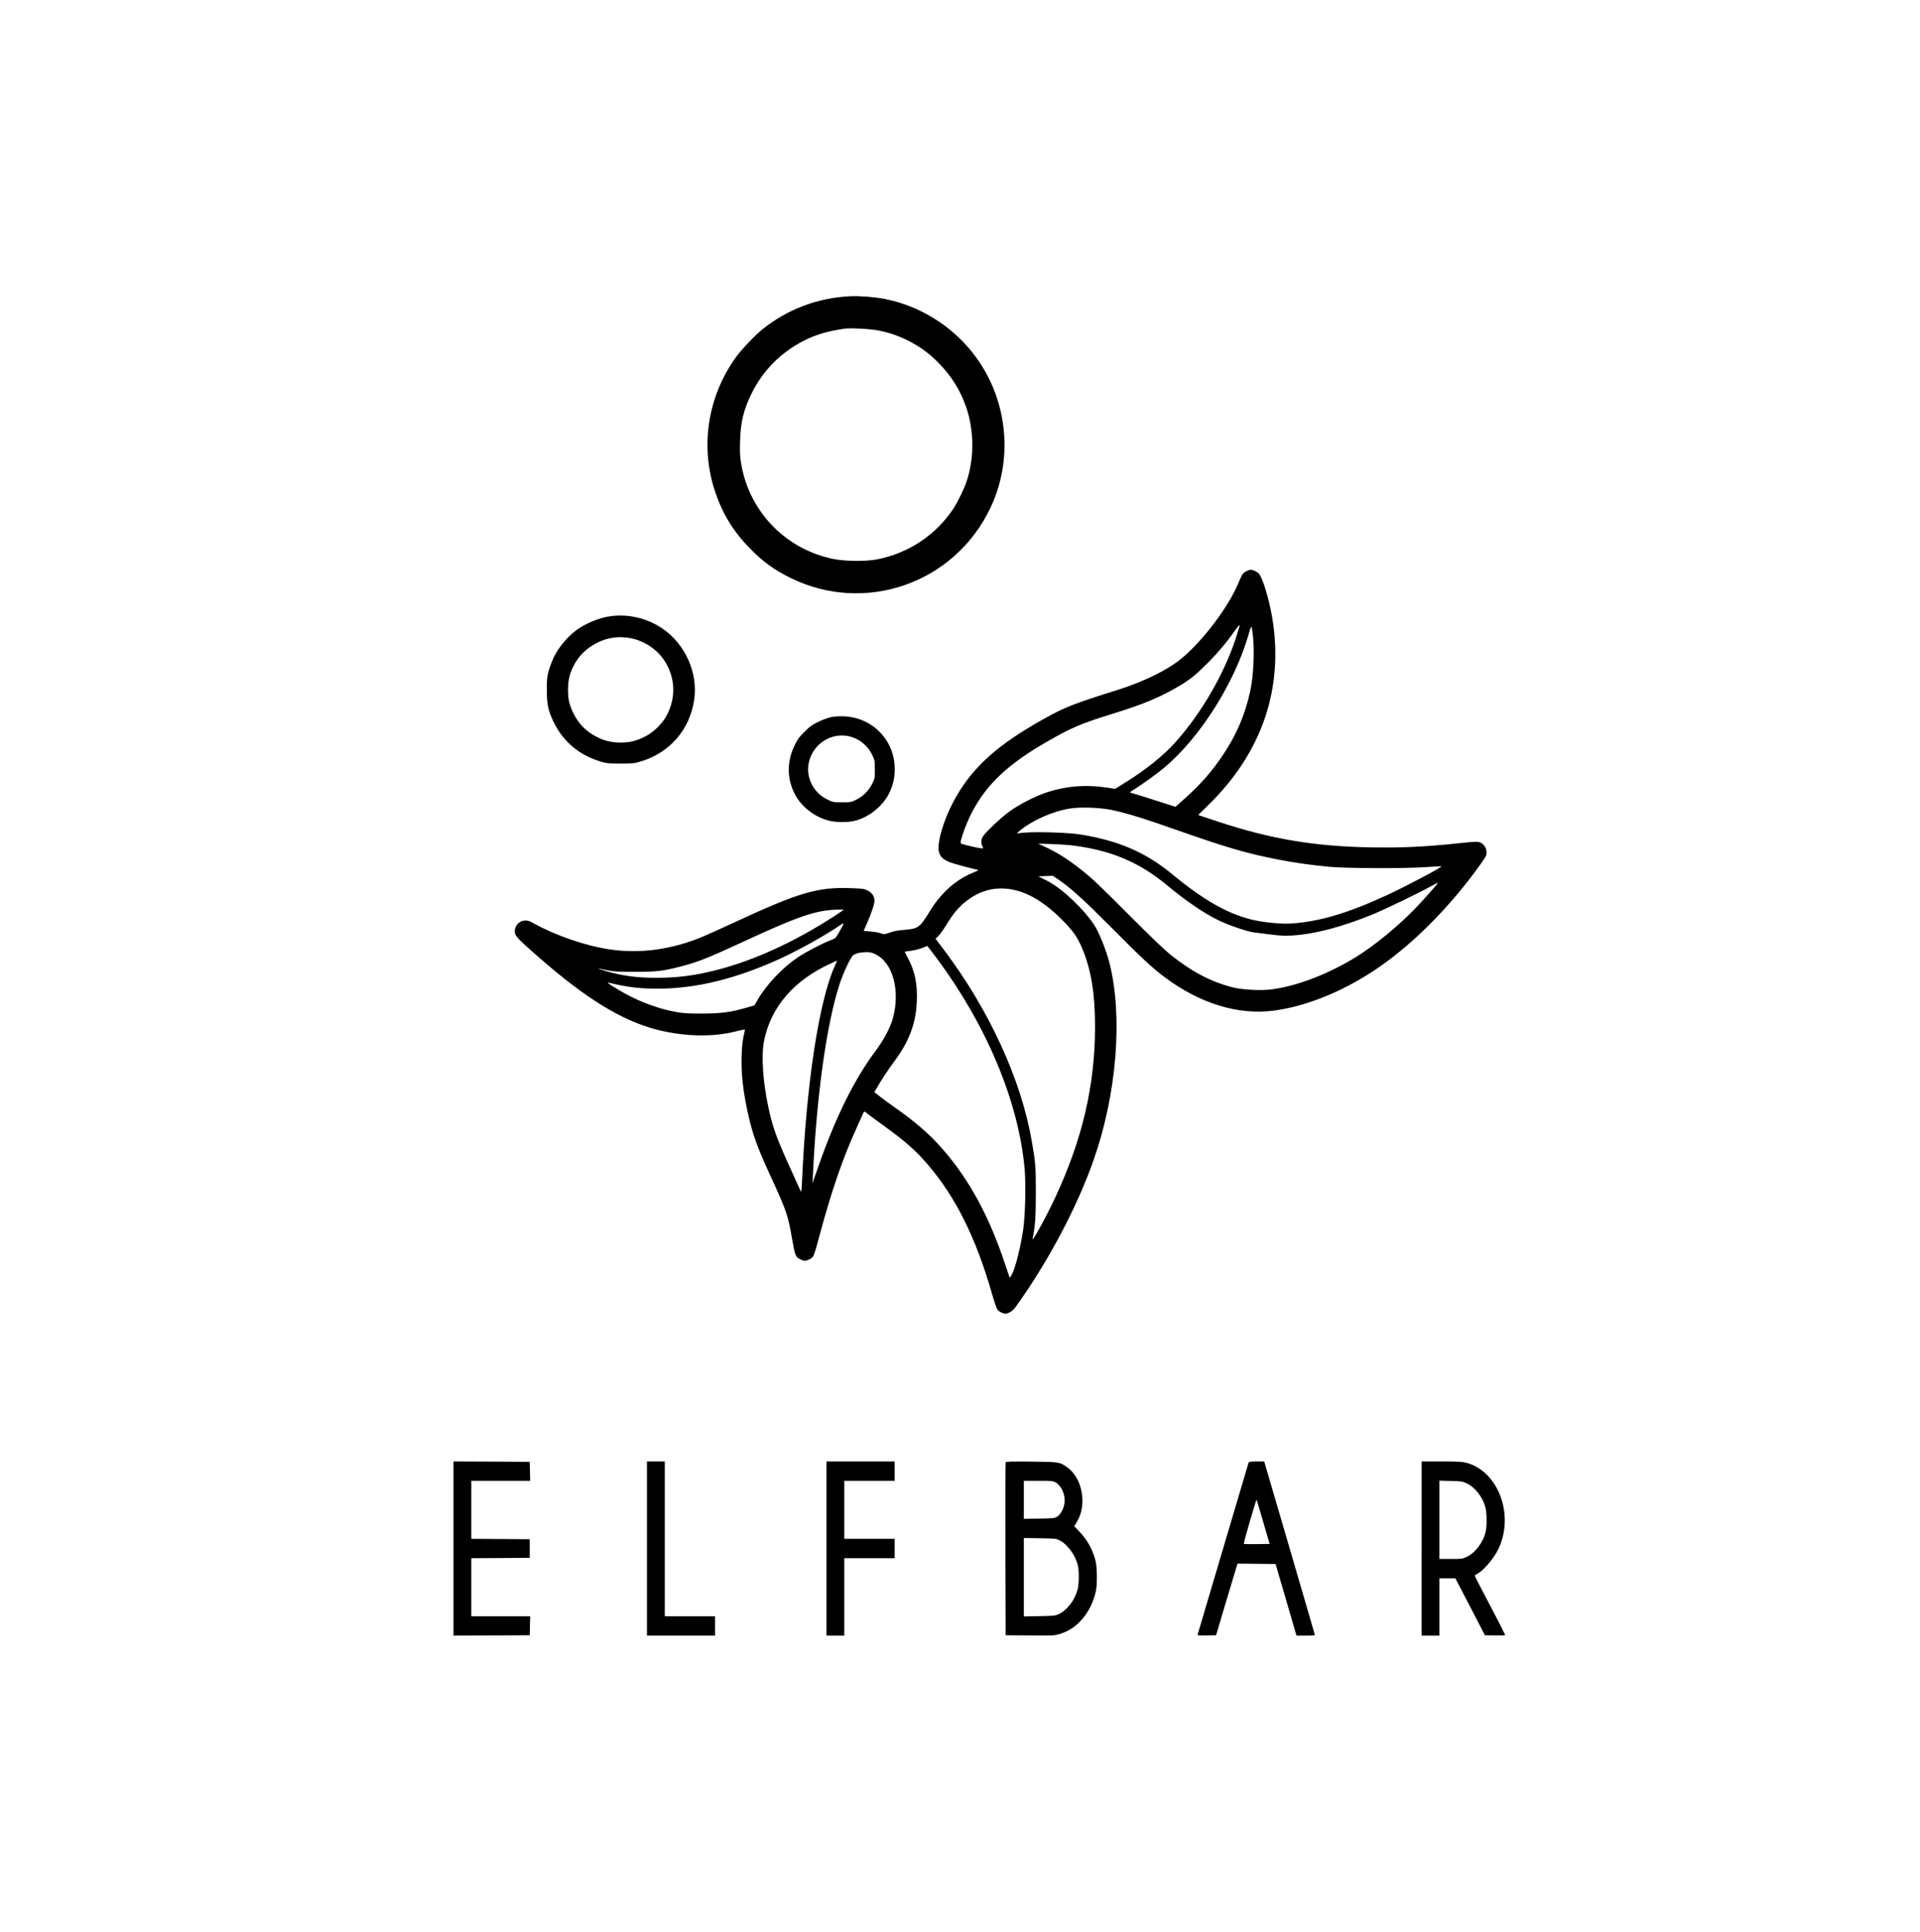<?xml version="1.0" standalone="no"?>
<!DOCTYPE svg PUBLIC "-//W3C//DTD SVG 20010904//EN"
 "http://www.w3.org/TR/2001/REC-SVG-20010904/DTD/svg10.dtd">
<svg version="1.0" xmlns="http://www.w3.org/2000/svg"
 width="2481pt" height="2496pt" viewBox="0 0 2481 2496"
 preserveAspectRatio="xMidYMid meet">

<g transform="translate(0,2496) scale(0.1,-0.1)"
fill="#000000" stroke="none">
<path d="M10985 21133 c-422 -20 -820 -172 -1140 -433 -97 -80 -268 -260 -338
-358 -363 -507 -462 -1147 -267 -1732 94 -282 233 -511 439 -723 171 -177 322
-288 536 -393 963 -474 2117 -71 2581 901 345 722 196 1599 -370 2168 -273
275 -625 464 -999 536 -127 25 -324 40 -442 34z m368 -443 c292 -57 558 -199
767 -410 169 -170 288 -358 363 -575 106 -305 108 -662 7 -965 -30 -92 -110
-256 -165 -342 -223 -344 -579 -583 -990 -664 -139 -28 -415 -26 -563 4 -617
124 -1088 608 -1194 1227 -17 102 -19 147 -15 295 8 256 46 410 153 625 144
289 374 521 664 670 163 83 311 127 535 159 75 11 334 -3 438 -24z"/>
<path d="M16104 17580 c-44 -22 -53 -35 -105 -160 -127 -303 -455 -737 -728
-964 -182 -151 -489 -302 -836 -411 -559 -175 -674 -220 -950 -374 -577 -322
-894 -602 -1121 -988 -110 -186 -198 -414 -228 -585 -28 -158 8 -228 140 -278
48 -18 250 -73 348 -95 27 -6 24 -9 -51 -39 -223 -90 -418 -265 -563 -506
-118 -195 -148 -218 -307 -231 -118 -10 -141 -14 -218 -41 -58 -19 -63 -20
-110 -3 -27 9 -87 19 -132 22 -46 3 -83 7 -83 8 0 1 15 36 34 77 61 135 106
266 106 311 0 57 -31 104 -90 134 -40 20 -65 24 -210 29 -427 17 -667 -52
-1480 -428 -179 -83 -370 -170 -426 -193 -407 -172 -817 -229 -1217 -170 -312
47 -695 178 -987 340 -55 31 -72 35 -113 32 -81 -7 -138 -83 -122 -164 7 -40
60 -94 305 -308 611 -535 1072 -818 1524 -936 350 -90 721 -100 1017 -25 124
30 128 31 123 11 -29 -121 -36 -183 -41 -331 -7 -220 20 -460 83 -743 60 -268
119 -431 291 -805 208 -452 226 -506 278 -811 39 -223 46 -239 118 -269 44
-19 47 -19 92 -1 29 10 53 28 64 46 10 15 44 126 75 246 156 585 309 1029 483
1407 35 78 71 158 80 179 8 20 19 37 24 37 4 0 23 -13 41 -29 18 -16 101 -77
183 -136 296 -213 432 -331 594 -520 358 -417 621 -944 826 -1657 29 -102 61
-197 70 -211 18 -28 71 -57 104 -57 40 0 88 27 123 71 20 24 88 122 152 216
364 544 677 1155 866 1693 302 855 382 1864 205 2556 -42 162 -137 398 -196
485 -68 102 -160 209 -277 320 -129 123 -244 208 -360 265 l-85 42 94 4 94 4
73 -50 c157 -106 339 -272 702 -637 381 -384 502 -496 667 -621 456 -342 952
-495 1413 -434 408 54 866 236 1285 511 466 305 955 787 1349 1329 48 66 94
133 103 149 22 44 12 111 -22 147 -50 52 -64 54 -277 31 -479 -51 -773 -65
-1183 -58 -736 13 -1295 108 -1977 333 l-256 85 130 127 c696 677 981 1513
827 2426 -42 245 -123 510 -172 565 -24 25 -76 51 -104 51 -10 0 -37 -9 -59
-20z m-137 -871 c-155 -467 -444 -964 -782 -1342 -146 -164 -376 -349 -636
-511 l-140 -87 -97 15 c-290 44 -549 22 -816 -71 -132 -46 -327 -147 -445
-231 -112 -79 -332 -288 -355 -336 -20 -42 -20 -82 -2 -118 14 -26 13 -28 -4
-28 -24 0 -149 26 -223 47 -57 16 -58 16 -52 47 18 84 82 252 141 365 190 368
470 632 983 925 307 176 431 229 828 352 407 125 624 216 876 365 135 80 216
146 367 298 132 133 248 272 346 413 33 47 60 80 62 73 2 -7 -21 -86 -51 -176z
m222 49 c24 -212 9 -533 -35 -733 -67 -301 -175 -555 -349 -815 -145 -217
-295 -388 -499 -569 l-117 -104 -237 76 c-130 42 -263 84 -294 92 -32 9 -58
18 -58 20 0 1 34 24 76 50 92 58 287 199 369 268 465 391 914 1104 1092 1731
14 53 30 93 34 89 4 -5 12 -52 18 -105z m-1822 -2262 c194 -41 406 -106 857
-265 629 -221 886 -296 1291 -375 213 -41 404 -69 650 -93 231 -22 994 -25
1273 -4 101 7 185 11 188 9 10 -11 -467 -263 -706 -373 -495 -229 -864 -339
-1225 -365 -136 -10 -370 13 -525 51 -312 77 -622 254 -1020 583 -346 286
-703 440 -1205 518 -150 23 -560 35 -714 21 l-94 -9 34 29 c162 137 428 256
654 292 137 22 386 13 542 -19z m-486 -461 c484 -63 846 -218 1199 -511 245
-203 468 -356 655 -448 129 -64 381 -151 465 -161 30 -3 127 -15 215 -27 124
-16 186 -19 274 -14 302 18 658 112 1070 282 157 66 557 259 729 353 50 28 92
49 92 46 0 -11 -193 -229 -300 -339 -218 -224 -518 -470 -749 -614 -352 -219
-762 -378 -1088 -422 -142 -20 -382 -8 -511 24 -280 70 -524 198 -807 422 -68
54 -261 238 -510 488 -419 421 -509 505 -665 627 -162 126 -290 206 -450 281
l-85 39 175 -5 c96 -3 227 -12 291 -21z m-758 -576 c188 -45 388 -170 583
-364 161 -159 217 -239 283 -399 112 -272 161 -577 161 -997 0 -755 -163
-1455 -511 -2202 -126 -269 -311 -605 -296 -537 32 143 42 280 42 590 0 337
-3 380 -51 660 -135 795 -547 1695 -1134 2476 l-111 147 38 37 c21 20 66 83
101 141 84 138 147 216 235 289 198 165 418 218 660 159z m-2223 -253 c0 -2
-50 -36 -111 -76 -511 -333 -1043 -577 -1524 -700 -284 -73 -509 -102 -785
-102 -212 0 -384 19 -558 62 -103 25 -239 69 -172 55 14 -3 63 -13 110 -22 69
-15 135 -18 345 -18 282 1 354 9 575 65 235 60 352 106 817 321 608 281 842
370 1058 404 75 12 245 20 245 11z m0 -181 c0 -10 -92 -170 -103 -181 -7 -5
-39 -21 -72 -34 -114 -44 -312 -149 -419 -220 -192 -129 -399 -347 -513 -541
l-44 -77 -107 -31 c-197 -57 -322 -74 -562 -75 -167 -1 -240 3 -325 17 -225
38 -472 126 -686 246 -137 76 -242 144 -209 137 251 -60 407 -79 640 -78 500
0 1020 129 1600 396 225 104 579 301 735 410 48 33 65 42 65 31z m1195 -432
c653 -875 1065 -1857 1145 -2731 18 -198 8 -618 -20 -797 -36 -236 -103 -498
-147 -573 l-25 -42 -63 187 c-204 609 -455 1074 -793 1465 -170 197 -357 360
-632 553 -69 48 -156 112 -193 142 l-68 54 32 57 c54 94 151 241 232 350 185
248 274 488 284 768 9 225 -24 384 -113 553 -24 46 -44 84 -44 86 0 1 30 6 66
10 62 6 170 36 204 56 8 4 17 9 20 9 3 0 54 -66 115 -147z m-777 36 c220 -109
316 -466 221 -819 -32 -120 -116 -280 -224 -425 -279 -375 -515 -852 -737
-1485 l-79 -225 6 120 c48 1023 178 1948 346 2458 44 134 137 333 170 363 28
26 91 42 170 43 55 1 76 -4 127 -30z m-530 -146 c-205 -452 -369 -1525 -424
-2778 -6 -122 -10 -154 -17 -135 -6 14 -60 133 -120 265 -195 428 -245 565
-301 834 -69 327 -90 657 -53 843 87 438 386 785 862 1001 44 20 81 37 82 37
1 0 -12 -30 -29 -67z"/>
<path d="M7885 16999 c-143 -20 -326 -96 -440 -182 -135 -102 -258 -260 -314
-405 -58 -153 -66 -194 -65 -367 1 -184 17 -263 83 -402 131 -273 343 -447
644 -531 48 -13 101 -17 232 -16 156 0 178 3 259 28 373 114 630 412 686 795
51 348 -114 719 -410 921 -197 134 -443 192 -675 159z m273 -285 c152 -31 307
-127 398 -247 163 -216 189 -483 71 -727 -58 -120 -177 -239 -297 -298 -113
-55 -193 -75 -310 -75 -120 1 -211 22 -309 73 -140 73 -234 168 -301 305 -53
108 -70 179 -70 300 0 120 19 206 65 300 70 142 172 242 320 316 132 65 282
84 433 53z"/>
<path d="M10735 15695 c-38 -9 -113 -36 -165 -62 -78 -38 -109 -61 -176 -128
-68 -67 -90 -98 -127 -176 -103 -211 -99 -440 10 -640 83 -153 245 -279 423
-328 91 -26 244 -28 340 -6 184 44 365 187 448 355 53 108 74 200 73 320 -1
367 -287 661 -656 676 -66 2 -124 -1 -170 -11z m250 -250 c127 -34 230 -120
288 -242 30 -64 32 -74 32 -183 0 -111 -1 -118 -34 -184 -43 -88 -120 -165
-208 -208 -65 -32 -73 -33 -184 -33 -113 0 -116 1 -191 38 -222 109 -310 375
-195 590 96 181 299 272 492 222z"/>
<path d="M5860 4955 l0 -1125 493 2 492 3 3 123 3 122 -381 0 -380 0 0 375 0
375 378 2 377 3 0 120 0 120 -377 3 -378 2 0 375 0 375 380 0 381 0 -3 123 -3
122 -492 3 -493 2 0 -1125z"/>
<path d="M8360 4955 l0 -1125 440 0 440 0 0 125 0 125 -325 0 -325 0 0 1000 0
1000 -115 0 -115 0 0 -1125z"/>
<path d="M10680 4955 l0 -1125 115 0 115 0 0 500 0 500 325 0 325 0 0 125 0
125 -325 0 -325 0 0 375 0 375 325 0 325 0 0 125 0 125 -440 0 -440 0 0 -1125z"/>
<path d="M12995 6068 c-3 -7 -4 -512 -3 -1123 l3 -1110 315 -3 c312 -3 316 -2
396 23 220 68 396 281 455 550 19 86 16 303 -4 389 -37 148 -109 278 -219 390
l-57 59 34 56 c134 217 74 562 -122 703 -100 72 -102 72 -466 76 -263 3 -328
1 -332 -10z m649 -261 c76 -47 126 -164 111 -266 -10 -71 -50 -146 -93 -173
-35 -22 -49 -23 -234 -26 l-198 -4 0 246 0 246 188 0 c178 0 189 -1 226 -23z
m49 -747 c103 -52 209 -200 236 -328 16 -75 14 -238 -4 -305 -35 -135 -134
-266 -240 -317 -47 -23 -62 -25 -252 -28 l-203 -4 0 507 0 506 208 -3 c197 -3
209 -4 255 -28z"/>
<path d="M16135 6068 c-3 -7 -151 -508 -330 -1113 -179 -605 -327 -1106 -330
-1113 -4 -10 22 -12 117 -10 l122 3 122 410 c68 226 130 434 139 463 l16 52
246 -2 246 -3 135 -462 135 -463 120 0 c118 0 119 0 114 22 -4 12 -151 518
-328 1125 l-323 1103 -98 0 c-70 0 -100 -4 -103 -12z m188 -769 l83 -284 -164
-3 c-91 -1 -167 0 -170 3 -3 2 32 133 78 290 46 157 85 283 87 282 2 -2 41
-132 86 -288z"/>
<path d="M18370 4955 l0 -1125 115 0 115 0 0 370 0 370 103 0 103 0 191 -367
191 -368 131 -3 c72 -1 131 1 131 5 0 8 -190 376 -341 661 -53 100 -58 113
-42 119 80 28 228 194 293 328 214 441 2 1011 -416 1119 -49 13 -117 16 -318
16 l-256 0 0 -1125z m583 842 c107 -49 207 -178 242 -312 18 -69 20 -231 4
-307 -28 -136 -133 -277 -244 -330 -57 -27 -66 -28 -207 -28 l-148 0 0 506 0
506 148 -4 c134 -3 152 -6 205 -31z"/>
</g>
</svg>
